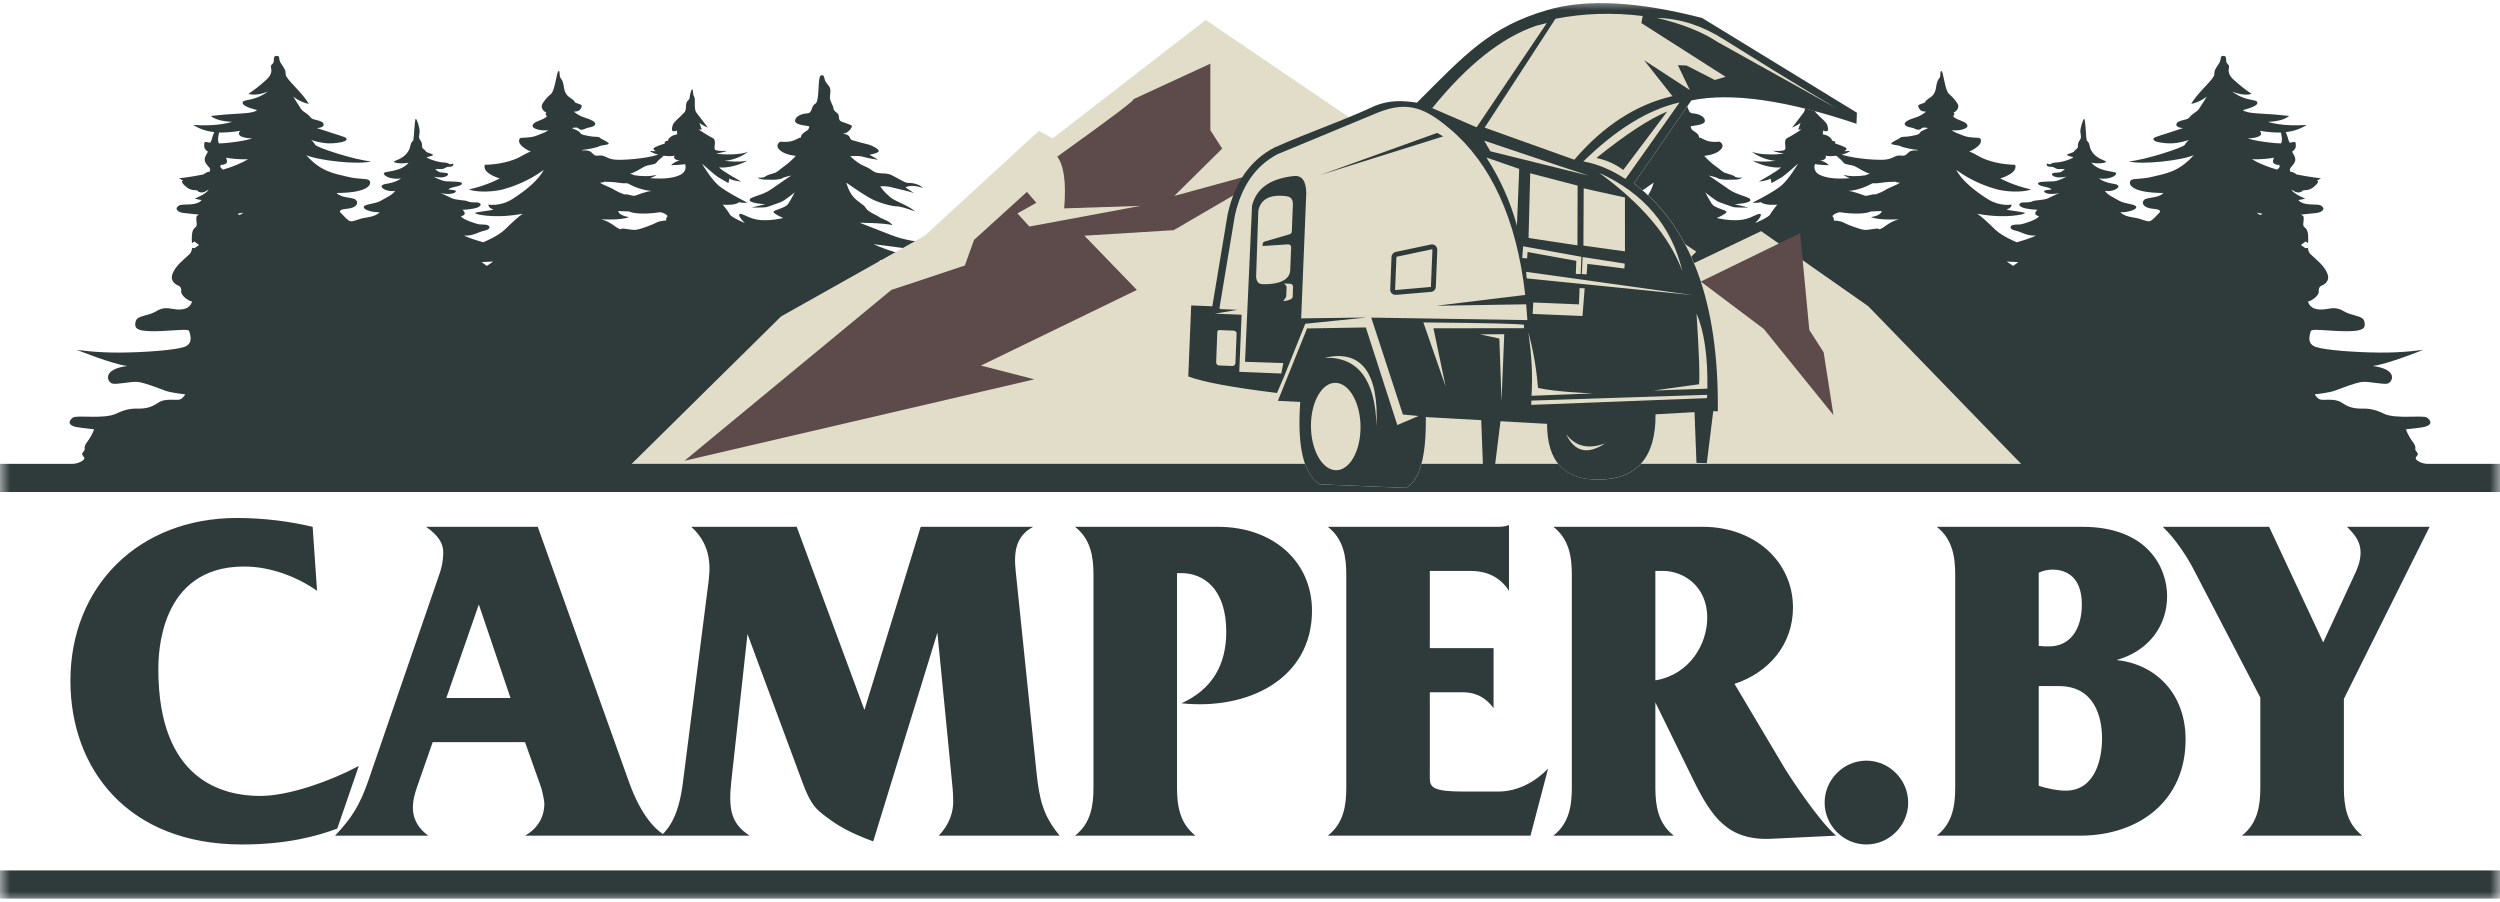 <svg width="122" height="44" viewBox="0 0 122 44" fill="none" xmlns="http://www.w3.org/2000/svg">
<mask id="mask0_1_461" style="mask-type:luminance" maskUnits="userSpaceOnUse" x="0" y="0" width="122" height="44">
<path d="M122 0H0V44H122V0Z" fill="white"/>
</mask>
<g mask="url(#mask0_1_461)">
<path d="M9.603 10.539C9.666 10.502 9.71 10.473 9.71 10.473C9.71 10.473 9.298 10.427 8.995 10.398C8.692 10.371 8.555 10.217 8.645 10.111C8.734 10.005 8.784 9.985 9.169 9.978C9.525 9.973 9.754 9.89 9.837 9.76C9.619 9.733 9.508 9.687 9.508 9.687C9.508 9.687 10.011 9.502 10.176 9.268C10.174 9.267 10.171 9.266 10.168 9.265C10.132 9.256 9.971 9.423 9.796 9.389C9.623 9.355 9.659 9.299 9.604 9.287C9.55 9.274 9.334 9.309 9.123 9.149C8.913 8.987 8.807 8.83 8.935 8.818C8.938 8.818 8.94 8.818 8.942 8.818C8.816 8.75 8.737 8.701 8.737 8.701C8.737 8.701 9.261 8.648 9.933 8.512C10.001 8.449 10.094 8.394 10.237 8.376C10.274 8.269 10.246 8.219 10.214 8.178C10.181 8.139 9.989 7.95 9.989 7.796C9.989 7.642 10.058 7.579 10.132 7.428C10.136 7.418 10.139 7.409 10.142 7.399C10.031 7.321 9.964 7.233 9.964 7.135C9.964 6.865 9.984 6.92 10.259 6.966C10.344 6.838 10.342 6.716 10.398 6.595C10.42 6.543 10.437 6.493 10.456 6.447C10.063 6.405 9.739 6.289 9.424 6.096C10.651 6.188 11.326 5.945 11.326 5.945C11.326 5.945 10.595 5.937 10.291 5.657C10.786 5.604 11.101 5.573 11.799 5.536C12.497 5.497 12.542 5.369 12.542 5.369C12.542 5.369 11.803 5.205 11.84 5.007C11.878 4.81 12.351 4.987 13.071 4.471C12.448 4.719 12.126 4.578 12.126 4.578C12.126 4.578 12.523 4.31 12.726 4.128C12.928 3.946 13.146 3.804 13.221 3.577C13.296 3.35 13.139 3.243 13.289 3.127C13.438 3.011 13.281 2.727 13.491 2.727C13.701 2.727 13.565 2.859 13.701 3.076C13.837 3.293 13.948 3.399 13.941 3.628C13.934 3.855 14.781 4.532 15.067 5.073C14.594 4.966 14.309 4.709 14.309 4.709C14.309 4.709 14.575 5.154 14.688 5.313C14.8 5.472 15.003 5.536 15.119 5.687C15.236 5.839 15.341 5.824 15.547 5.884C15.753 5.945 15.787 6.008 15.794 6.073C15.802 6.139 15.738 6.235 15.461 6.249C15.892 6.398 16.575 6.602 16.804 6.688C17.033 6.774 16.875 6.898 16.669 6.936C16.462 6.974 16.143 7.032 15.764 6.971C15.386 6.911 15.183 6.829 15.183 6.829C15.183 6.829 15.31 6.933 15.383 7.067C15.453 7.201 17.345 7.818 18.109 7.875C17.486 8.057 15.476 7.822 14.947 7.57C15.671 8.409 16.38 8.478 16.943 8.621C17.506 8.766 17.888 8.69 18.012 8.796C18.136 8.902 18.17 9.41 16.425 9.418C16.684 9.691 17.224 9.607 17.37 9.759C17.517 9.91 17.404 10.153 16.909 10.191C16.414 10.229 16.639 10.396 16.639 10.396C16.799 10.561 16.961 10.755 17.092 10.794C17.225 10.831 17.535 10.677 17.723 10.642C17.91 10.608 18.316 10.578 18.53 10.359C18.083 10.365 17.687 10.205 17.758 10.079C17.829 9.952 18.316 9.955 18.591 9.792C18.864 9.628 19.134 9.532 19.285 9.313C18.931 9.385 18.524 9.172 18.642 9.049C18.757 8.926 19.123 9.012 19.575 8.71C19.016 8.783 18.672 8.543 18.737 8.444C18.804 8.345 19.56 8.396 19.941 7.938C19.664 8.005 19.234 7.961 19.23 7.896C19.227 7.83 19.592 7.791 19.846 7.49C20.099 7.189 19.968 7.004 20.161 6.87C20.209 6.788 20.225 5.801 20.29 5.803C20.354 5.806 20.492 6.284 20.479 6.433C20.465 6.581 20.411 6.713 20.506 6.834C20.6 6.955 20.6 7.06 20.597 7.157C20.593 7.255 20.749 7.309 20.777 7.383C20.804 7.456 21.135 7.506 21.128 7.558C21.122 7.611 20.899 7.643 20.831 7.67C20.764 7.697 21.29 7.909 21.626 7.927C21.961 7.946 21.862 8.017 21.968 8.012C22.073 8.008 22.1 7.972 22.117 7.99C22.134 8.008 22.14 8.144 21.938 8.138C21.734 8.131 21.727 8.238 21.565 8.249C21.403 8.261 21.233 8.247 21.233 8.247C21.233 8.247 21.366 8.388 21.491 8.411C21.616 8.434 21.828 8.416 21.862 8.484C21.897 8.552 21.737 8.653 21.535 8.657C21.331 8.662 21.162 8.619 21.162 8.619C21.162 8.619 21.514 8.832 21.781 8.848C22.049 8.865 22.445 8.856 22.516 8.913C22.587 8.969 22.533 9.052 22.215 9.113C21.897 9.175 21.887 9.25 21.887 9.25C21.887 9.25 22.218 9.271 22.242 9.314C22.265 9.357 22.191 9.459 21.897 9.464C21.602 9.468 21.471 9.407 21.471 9.407C21.471 9.407 21.828 9.562 22.042 9.67C22.255 9.777 22.699 9.759 22.82 9.824C22.942 9.891 23.179 9.872 23.291 9.879C23.402 9.885 23.571 9.988 23.341 10.107C23.112 10.225 22.567 10.237 22.567 10.237C22.567 10.237 22.864 10.465 22.499 10.55C22.564 10.725 23.304 10.94 23.399 10.951C23.494 10.962 23.697 10.946 23.805 10.991C23.913 11.037 23.961 11.188 23.64 11.256C23.318 11.325 23.102 11.525 22.648 11.495C22.851 11.616 23.579 11.824 23.579 11.824C23.579 11.824 24.303 11.531 24.641 11.199C24.979 10.866 25.312 10.561 25.507 10.433C24.736 10.57 24.161 10.566 23.788 10.529C23.416 10.492 23.186 10.44 23.186 10.396C23.186 10.351 23.971 10.269 24.086 10.232C23.792 10.123 23.839 9.984 23.839 9.984C23.839 9.984 24.407 10.089 24.996 9.719C25.585 9.35 26.291 8.793 26.53 8.293C25.763 8.865 24.941 9.135 24.565 9.237C24.189 9.34 23.387 9.421 22.88 9.248C23.799 9.039 24.387 8.707 24.387 8.707C24.387 8.707 23.509 8.464 23.661 8.04C24.27 8.037 24.992 7.88 25.417 7.634C25.844 7.387 25.905 7.401 25.905 7.401C25.905 7.401 25.154 7.083 25.367 6.755C25.413 6.69 25.867 6.758 26.204 6.612C26.543 6.467 26.607 6.476 26.753 6.353C26.452 6.398 25.924 6.301 25.995 6.104C26.066 5.907 26.489 5.885 26.692 5.678C26.614 5.596 26.611 5.537 26.661 5.486C26.496 5.436 26.415 5.249 26.442 5.137C26.469 5.026 26.675 4.756 26.884 4.588C27.095 4.42 27.162 3.464 27.26 3.468C27.358 3.473 27.26 3.699 27.365 3.822C27.47 3.945 27.501 4.118 27.521 4.276C27.542 4.433 27.613 4.61 27.744 4.711C27.876 4.812 28.025 4.899 28.046 4.973C28.066 5.049 28.387 5.074 28.39 5.161C28.394 5.247 28.316 5.354 28.245 5.4C28.174 5.445 28.008 5.448 28.008 5.448C28.008 5.448 28.208 5.643 28.549 5.744C28.891 5.844 29.037 5.956 29.05 6.026C29.064 6.097 28.962 6.191 28.763 6.218C28.563 6.245 28.546 6.321 28.394 6.33C28.242 6.339 28.238 6.225 28.127 6.225C28.014 6.225 27.933 6.232 27.93 6.257C27.927 6.281 28.265 6.373 28.309 6.48C28.353 6.588 28.628 6.612 28.8 6.649C28.973 6.686 29.22 6.658 29.267 6.72C29.315 6.781 29.693 6.924 29.704 7.002C29.713 7.08 29.332 7.078 29.24 7.139C29.149 7.201 28.593 7.305 28.498 7.307C28.404 7.309 28.404 7.329 28.404 7.34C28.404 7.351 28.692 7.303 28.837 7.415C28.983 7.526 28.962 7.622 29.247 7.591C29.531 7.558 29.592 7.752 30.022 7.791C30.346 7.82 31.414 7.765 32.128 7.547C31.948 7.503 31.788 7.441 31.712 7.366C31.867 7.375 32.006 7.378 32.006 7.378C32.006 7.378 31.902 7.341 31.89 7.256C31.88 7.173 32.447 7.002 32.447 7.002C32.447 7.002 32.417 6.936 32.472 6.902C32.528 6.868 32.606 6.863 32.606 6.863C32.606 6.863 32.572 6.8 32.724 6.684C32.875 6.567 33.043 6.559 33.043 6.559C33.043 6.559 33.047 6.371 33.025 6.369C33.004 6.368 32.942 6.425 32.852 6.402C32.763 6.38 32.782 6.25 32.834 6.094C32.887 5.939 33.175 5.727 33.258 5.627C33.343 5.527 33.465 5.467 33.468 5.298C33.471 5.13 33.487 5.034 33.523 4.967C33.56 4.902 33.651 4.861 33.654 4.767C33.657 4.674 33.722 4.374 33.779 4.363C33.837 4.352 33.803 4.618 33.866 4.703C33.929 4.787 33.9 4.982 33.906 5.124C33.911 5.268 33.919 5.405 33.976 5.484C34.034 5.564 34.547 6.231 34.547 6.231C34.547 6.231 34.214 6.086 34.131 5.987C34.202 6.219 34.251 6.32 34.251 6.32H34.093C34.093 6.32 34.563 6.632 34.779 6.736C34.996 6.838 34.807 7.21 34.895 7.303C34.982 7.395 35.496 7.359 35.496 7.359C35.496 7.359 35.224 7.459 34.95 7.49C35.342 7.57 36.257 7.551 36.523 7.393C35.981 7.825 35.349 7.848 35.349 7.848C35.349 7.848 35.998 7.935 36.46 7.843C36.138 8.04 35.499 8.218 35.094 8.168C35.196 8.324 36.166 8.856 36.166 8.856C36.166 8.856 35.785 8.835 35.59 8.714C35.58 8.837 35.545 8.934 35.545 8.934C35.545 8.934 35.272 8.775 35.08 8.666C34.888 8.559 34.256 7.983 34.256 7.983C34.256 7.983 34.689 8.735 35.073 9.059C35.457 9.383 36.477 9.892 36.477 9.892C36.477 9.892 36.226 9.916 36.068 9.866C35.862 10.048 35.269 9.987 35.269 9.987C35.269 9.987 35.548 10.321 35.617 10.464C35.684 10.606 36.344 10.885 36.344 10.885C36.344 10.885 35.962 10.503 36.099 10.444C36.235 10.386 36.559 10.698 37.109 10.739C37.66 10.781 38.221 10.639 38.221 10.639C38.221 10.639 37.752 10.437 37.745 10.343C37.737 10.25 38.325 10.16 38.465 9.946C38.604 9.733 38.782 9.385 38.782 9.385C38.782 9.385 38.304 9.795 38.073 9.875C37.843 9.955 37.563 10.063 37.435 10.101C37.305 10.141 36.673 10.127 36.673 10.127L37.35 9.966C37.35 9.966 36.589 9.929 36.583 9.763C36.575 9.596 37.201 9.548 37.633 9.238C38.066 8.93 38.614 8.565 38.614 8.565C38.614 8.565 38.266 8.637 38.171 8.699C38.076 8.761 37.752 8.783 37.588 8.77C37.423 8.757 37.158 8.803 36.963 8.664C37.186 8.692 37.315 8.652 37.347 8.611C37.378 8.569 37.623 8.488 37.784 8.446C37.945 8.405 38.035 8.27 38.279 8.108C38.524 7.946 38.839 7.605 38.839 7.605C38.839 7.605 38.329 7.575 38.059 7.329C37.79 7.082 38.056 6.914 38.098 6.914C38.139 6.914 38.374 6.949 38.611 6.893C38.849 6.837 38.981 6.707 39.093 6.71C39.051 6.582 39.279 6.431 39.373 6.377C39.467 6.323 39.51 6.193 39.488 6.165C39.467 6.138 38.8 6.116 38.8 5.901C38.8 5.685 39.104 5.548 39.387 5.533C39.669 5.519 39.554 5.192 39.789 5.061C40.023 4.929 39.872 3.699 40.078 3.672C40.284 3.643 40.159 3.881 40.386 4.116C40.613 4.351 40.491 4.549 40.501 4.765C40.511 4.981 40.666 5.145 40.672 5.289C40.679 5.434 40.885 5.493 40.92 5.607C40.955 5.721 40.92 5.777 40.983 5.875C41.046 5.972 41.57 6.069 41.573 6.153C41.578 6.237 41.382 6.513 41.129 6.525C41.598 6.593 41.388 6.776 41.594 6.843C41.8 6.91 42.224 7.011 42.391 7.056C42.558 7.103 42.887 7.267 42.883 7.372C42.88 7.478 42.43 7.549 42.43 7.549L42.855 7.796C42.855 7.796 42.408 7.739 42.136 7.656C41.863 7.575 41.493 7.622 41.493 7.622C41.493 7.622 41.815 7.959 42.206 8.118C42.597 8.278 42.567 8.412 42.909 8.451C43.14 8.477 43.286 8.441 43.513 8.548C43.738 8.655 44.162 8.924 44.287 8.924C44.413 8.924 44.79 8.93 45.037 9.166C44.654 9.053 44.382 9.04 44.182 9.143L44.602 9.419C44.602 9.419 44.235 9.306 43.91 9.237C43.586 9.169 43.349 9.059 42.952 9.095C43.098 9.311 43.387 9.616 43.633 9.749C43.879 9.882 44.439 10.104 44.644 10.312C44.204 10.16 43.937 10.069 43.742 10.069C43.549 10.069 42.883 9.91 42.443 9.662C42.003 9.412 41.3 8.914 41.3 8.914C41.3 8.914 41.405 9.334 41.642 9.606C41.877 9.879 42.145 9.962 42.255 10.156C42.364 10.351 42.789 10.497 42.905 10.59C43.02 10.684 43.408 10.769 43.554 10.988C43.156 10.875 41.956 10.872 41.956 10.872C41.956 10.872 42.857 11.219 43.501 11.474C44.146 11.73 44.885 11.821 45.116 11.804C45.231 11.796 45.462 11.803 45.696 11.824C45.663 11.762 45.708 11.676 45.781 11.634C45.889 11.571 45.998 11.509 46.075 11.32C46.153 11.133 46.276 11.056 46.276 10.927C46.276 10.798 46.442 10.283 46.613 10.293C46.783 10.305 46.727 10.514 46.731 10.566C46.737 10.617 46.855 10.733 46.866 10.9C46.876 11.066 47.264 11.47 47.352 11.589C47.439 11.707 47.962 11.661 47.992 11.905C48.023 12.149 47.559 11.912 47.559 12.013C47.559 12.114 47.806 12.205 48.101 12.243C48.395 12.281 48.251 12.32 48.483 12.365C48.716 12.41 48.819 12.559 48.824 12.626C49.053 12.601 49.175 12.54 49.175 12.54C49.175 12.54 49.155 12.592 49.103 12.63C49.281 12.642 49.315 12.608 49.315 12.608C49.315 12.608 49.253 12.737 48.92 12.747C48.586 12.758 48.48 12.842 48.217 12.823C48.353 12.863 48.45 12.928 48.546 12.971H50.2C50.22 12.963 50.24 12.955 50.26 12.95V23.974L1.851 23.995C1.799 23.972 1.745 23.945 1.694 23.915C1.585 23.891 1.499 23.874 1.499 23.874C1.499 23.874 1.55 23.873 1.628 23.87C1.464 23.747 1.394 23.581 1.724 23.42C1.643 23.366 1.59 23.326 1.59 23.326C1.59 23.326 1.625 23.332 1.676 23.341C1.083 23.166 -0.001 22.768 -0.001 22.768C-0.001 22.768 1.5 22.837 3.07 22.881C3.007 22.81 3.005 22.73 3.072 22.681C3.18 22.603 3.316 22.674 3.583 22.642C3.851 22.609 4.113 22.463 4.113 22.369C4.113 22.276 4.029 22.261 4.012 22.173C3.994 22.083 4.158 21.984 4.134 21.914C4.109 21.844 4.147 21.698 4.252 21.569C4.344 21.455 4.538 21.143 4.588 20.949C4.161 20.905 3.82 20.864 3.702 20.836C3.282 20.737 3.356 20.531 3.554 20.382C3.752 20.233 5.078 20.474 5.668 20.186C6.258 19.901 6.572 19.945 6.828 19.939C7.082 19.933 7.363 19.898 7.721 19.652C8.077 19.406 8.638 19.566 8.8 19.486C8.962 19.406 9.038 19.245 9.038 19.245C9.038 19.245 8.341 19.171 8.052 19.062C7.762 18.954 7.065 18.678 6.734 18.639C6.402 18.598 5.689 18.788 5.467 18.713C5.246 18.639 4.948 18.025 6.215 17.859C5.476 17.773 3.741 17.07 3.741 17.07C3.741 17.07 4.693 17.219 5.892 17.206C7.091 17.195 8.528 17.086 8.987 16.932C9.446 16.777 9.279 16.334 9.25 16.212C9.222 16.09 9.172 16.082 8.667 16.109C8.162 16.135 7.669 16.189 7.142 16.151C6.615 16.113 6.546 15.956 6.626 15.67C6.705 15.383 7.222 15.437 7.646 15.177C8.072 14.917 8.355 15.105 8.735 15.105C9.114 15.105 9.29 14.959 9.375 14.715C9.267 14.719 8.82 14.452 8.843 14.211C8.865 13.971 8.684 13.929 8.684 13.929C8.684 13.929 8.27 13.78 8.417 13.367C8.565 12.955 9.024 12.626 9.245 12.405C9.333 12.317 9.364 12.215 9.372 12.1C9.414 12.104 9.455 12.108 9.499 12.109L9.714 11.956L9.485 11.784L9.369 11.865C9.361 11.746 9.352 11.617 9.364 11.477C9.398 11.079 9.568 11.14 9.596 10.999C9.617 10.893 9.542 10.656 9.603 10.539ZM6.292 22.883C6.061 22.903 5.717 22.913 5.307 22.915C5.286 22.887 5.274 22.855 5.275 22.817C5.279 22.723 5.171 22.67 5.132 22.672C5.094 22.674 5.259 22.487 5.101 22.411C4.944 22.337 4.934 22.328 4.938 22.289C4.941 22.252 5.157 22.149 5.109 22.036C5.059 21.924 5.164 21.929 5.132 21.811C5.101 21.694 5.069 21.654 5.081 21.511C5.091 21.368 4.976 21.312 4.983 21.188C4.985 21.149 4.992 21.075 4.994 20.991C6.034 21.091 7.301 21.195 7.301 21.195C7.301 21.195 6.725 21.462 6.352 21.777C5.977 22.093 6.258 22.344 6.692 22.333C6.844 22.329 7.168 22.302 7.524 22.272C7.528 22.28 7.564 22.366 7.653 22.428C7.332 22.45 7.273 22.391 7.273 22.391C7.273 22.391 7.364 22.575 7.812 22.627C7.352 22.738 6.813 22.837 6.292 22.883ZM8.154 22.421C7.771 22.381 7.558 22.286 7.529 22.271C7.776 22.251 8.036 22.229 8.269 22.213C8.197 22.293 8.157 22.37 8.154 22.421ZM46.096 11.813C46.096 11.813 46.067 11.841 46.013 11.864C46.064 11.873 46.11 11.882 46.153 11.892C46.1 11.856 46.096 11.813 46.096 11.813ZM43.176 12.971H46.14C46.176 12.943 46.208 12.914 46.23 12.885C45.897 12.94 45.554 12.817 45.572 12.73C45.59 12.643 45.706 12.711 45.841 12.702C45.975 12.694 46.019 12.581 46.019 12.581C46.019 12.581 45.775 12.634 45.546 12.588C45.413 12.561 45.34 12.496 45.305 12.44C45.161 12.562 44.939 12.585 44.743 12.6C44.529 12.616 44.198 12.746 44.198 12.746L44.696 12.898C44.696 12.898 44.382 12.94 43.805 12.869C43.229 12.798 42.925 12.685 42.925 12.685C42.925 12.685 42.972 12.867 43.176 12.971ZM44.109 12.38C44.572 12.404 45.065 12.362 45.282 12.391C45.277 12.373 45.278 12.357 45.282 12.351C45.303 12.321 45.38 12.33 45.538 12.34C45.696 12.351 45.891 12.301 45.917 12.199C45.943 12.1 46.099 11.971 46.249 11.935C45.905 11.94 45.709 11.949 45.613 12.037C45.513 12.128 45.377 12.053 45.163 12.111C44.948 12.17 44.623 12.185 44.036 12.099C43.45 12.011 42.627 11.918 42.627 11.918C42.627 11.918 43.596 12.354 44.109 12.38ZM33.185 8.539C33.572 8.353 33.432 8.011 33.432 8.011C33.432 8.011 33.122 8.06 32.745 8.06C32.96 7.855 33.179 7.836 33.179 7.836C33.179 7.836 32.813 7.813 32.915 7.594C32.813 7.63 32.606 7.628 32.389 7.598C32.235 7.74 32.094 7.845 32.047 7.924C31.97 8.054 31.651 8.02 31.438 8.136C31.253 8.237 30.942 8.44 30.751 8.47C30.819 8.5 30.891 8.527 30.965 8.553C31.278 8.604 31.754 8.625 32.042 8.526C31.968 8.597 31.848 8.65 31.719 8.693C32.354 8.745 32.843 8.701 33.185 8.539ZM30.042 11.064C30.108 11.114 30.191 11.157 30.28 11.196C30.288 11.182 30.301 11.17 30.322 11.163C30.442 11.125 30.812 11.239 31.031 11.215C31.251 11.191 31.87 10.956 32.03 10.864C32.191 10.77 32.51 10.762 32.51 10.762C32.51 10.762 32.492 10.622 32.565 10.568C32.638 10.514 32.299 10.333 32.181 10.359C32.063 10.383 31.111 10.511 30.705 10.32C30.419 10.313 30.174 10.298 30.174 10.298C30.174 10.298 30.159 10.509 30.697 10.595C30.276 10.765 29.326 10.701 29.326 10.701C29.326 10.701 29.641 10.755 30.042 11.064ZM30.042 9.299C30.108 9.343 30.262 9.411 30.462 9.487C30.636 9.449 30.868 9.593 31.003 9.545C31.157 9.491 31.555 9.337 31.804 9.318C31.36 9.291 30.917 9.108 30.619 8.943C30.48 8.95 30.344 8.946 30.244 8.926C29.986 8.872 29.479 8.869 29.479 8.869C29.479 8.869 29.417 8.93 29.281 8.909C29.336 8.995 29.783 9.128 30.042 9.299ZM23.751 12.971H23.765L24.072 12.763L23.504 12.79L23.751 12.971ZM11.72 6.384C11.321 6.449 10.985 6.476 10.69 6.466C10.677 6.574 10.635 6.717 10.64 6.824C10.643 6.885 10.659 6.941 10.681 6.999C10.769 6.998 10.866 6.994 10.977 6.984C11.945 6.893 12.306 6.756 12.306 6.756C12.306 6.756 11.416 6.741 11.72 6.384ZM11.69 10.494C11.77 10.458 11.833 10.42 11.872 10.377C11.773 10.399 11.68 10.418 11.59 10.433C11.617 10.455 11.65 10.475 11.69 10.494ZM12.103 7.773C11.751 7.783 11.368 7.756 11.025 7.697C11.073 7.799 11.095 7.868 11.071 7.925C11.03 8.025 10.847 8.055 10.773 8.046C10.736 8.157 10.736 8.155 10.878 8.278L10.88 8.279C11.322 8.148 11.756 7.982 12.103 7.773Z" fill="#2F3A3B"/>
<path d="M112.397 10.539C112.334 10.502 112.291 10.473 112.291 10.473C112.291 10.473 112.702 10.427 113.005 10.398C113.308 10.371 113.446 10.217 113.355 10.111C113.267 10.005 113.216 9.985 112.831 9.978C112.475 9.973 112.247 9.89 112.163 9.76C112.381 9.733 112.492 9.687 112.492 9.687C112.492 9.687 111.988 9.502 111.824 9.268C111.826 9.267 111.829 9.266 111.832 9.265C111.868 9.256 112.029 9.423 112.204 9.389C112.377 9.355 112.341 9.299 112.395 9.287C112.45 9.274 112.666 9.309 112.877 9.149C113.087 8.987 113.193 8.83 113.064 8.818C113.063 8.818 113.061 8.818 113.058 8.818C113.185 8.75 113.263 8.701 113.263 8.701C113.263 8.701 112.739 8.648 112.068 8.512C111.999 8.449 111.906 8.394 111.763 8.376C111.726 8.269 111.755 8.219 111.786 8.178C111.819 8.139 112.011 7.95 112.011 7.796C112.011 7.642 111.942 7.579 111.868 7.428C111.864 7.418 111.862 7.409 111.858 7.399C111.969 7.321 112.036 7.233 112.036 7.135C112.036 6.865 112.016 6.92 111.741 6.966C111.657 6.838 111.658 6.716 111.602 6.595C111.58 6.543 111.563 6.493 111.544 6.447C111.937 6.405 112.261 6.289 112.576 6.096C111.349 6.188 110.674 5.945 110.674 5.945C110.674 5.945 111.405 5.937 111.709 5.657C111.214 5.604 110.899 5.573 110.201 5.536C109.503 5.497 109.458 5.369 109.458 5.369C109.458 5.369 110.198 5.205 110.16 5.007C110.122 4.81 109.649 4.987 108.929 4.471C109.552 4.719 109.874 4.578 109.874 4.578C109.874 4.578 109.477 4.31 109.275 4.128C109.072 3.946 108.855 3.804 108.779 3.577C108.704 3.35 108.861 3.243 108.712 3.127C108.562 3.011 108.719 2.727 108.509 2.727C108.299 2.727 108.434 2.859 108.299 3.076C108.164 3.293 108.052 3.399 108.059 3.628C108.066 3.855 107.219 4.532 106.933 5.073C107.406 4.966 107.692 4.709 107.692 4.709C107.692 4.709 107.425 5.154 107.312 5.313C107.2 5.472 106.997 5.536 106.881 5.687C106.764 5.839 106.66 5.824 106.454 5.884C106.246 5.945 106.213 6.008 106.206 6.073C106.198 6.139 106.262 6.235 106.538 6.249C106.108 6.398 105.425 6.602 105.196 6.688C104.968 6.774 105.125 6.898 105.331 6.936C105.538 6.974 105.857 7.032 106.235 6.971C106.615 6.911 106.817 6.829 106.817 6.829C106.817 6.829 106.69 6.933 106.618 7.067C106.547 7.201 104.655 7.818 103.891 7.875C104.514 8.057 106.524 7.822 107.053 7.57C106.33 8.409 105.621 8.478 105.057 8.621C104.494 8.766 104.112 8.69 103.988 8.796C103.864 8.902 103.831 9.41 105.575 9.418C105.317 9.691 104.776 9.607 104.629 9.759C104.484 9.91 104.596 10.153 105.091 10.191C105.586 10.229 105.361 10.396 105.361 10.396C105.201 10.561 105.039 10.755 104.907 10.794C104.775 10.831 104.465 10.677 104.278 10.642C104.09 10.608 103.684 10.578 103.47 10.359C103.917 10.365 104.313 10.205 104.242 10.079C104.172 9.952 103.684 9.955 103.409 9.792C103.136 9.628 102.867 9.532 102.715 9.313C103.069 9.385 103.476 9.172 103.359 9.049C103.242 8.926 102.877 9.012 102.424 8.71C102.983 8.783 103.328 8.543 103.263 8.444C103.197 8.345 102.44 8.396 102.06 7.938C102.336 8.005 102.766 7.961 102.77 7.896C102.774 7.83 102.408 7.791 102.154 7.49C101.901 7.189 102.032 7.004 101.839 6.87C101.792 6.788 101.775 5.801 101.711 5.803C101.646 5.806 101.508 6.284 101.521 6.433C101.535 6.581 101.589 6.713 101.495 6.834C101.4 6.955 101.4 7.06 101.403 7.157C101.407 7.255 101.25 7.309 101.223 7.383C101.196 7.456 100.866 7.506 100.872 7.558C100.879 7.611 101.102 7.643 101.169 7.67C101.236 7.697 100.708 7.909 100.375 7.927C100.039 7.946 100.138 8.017 100.033 8.012C99.928 8.008 99.9 7.972 99.884 7.99C99.867 8.008 99.86 8.144 100.062 8.138C100.266 8.131 100.273 8.238 100.435 8.249C100.597 8.261 100.767 8.247 100.767 8.247C100.767 8.247 100.634 8.388 100.509 8.411C100.384 8.434 100.172 8.416 100.138 8.484C100.103 8.552 100.263 8.653 100.465 8.657C100.669 8.662 100.838 8.619 100.838 8.619C100.838 8.619 100.486 8.832 100.219 8.848C99.951 8.865 99.555 8.856 99.484 8.913C99.413 8.969 99.467 9.052 99.786 9.113C100.103 9.175 100.114 9.25 100.114 9.25C100.114 9.25 99.782 9.271 99.759 9.314C99.735 9.357 99.809 9.459 100.103 9.464C100.398 9.468 100.53 9.407 100.53 9.407C100.53 9.407 100.172 9.562 99.958 9.67C99.745 9.777 99.302 9.759 99.18 9.824C99.058 9.891 98.821 9.872 98.71 9.879C98.598 9.885 98.427 9.988 98.659 10.107C98.889 10.225 99.433 10.237 99.433 10.237C99.433 10.237 99.136 10.465 99.501 10.55C99.437 10.725 98.696 10.94 98.601 10.951C98.507 10.962 98.303 10.946 98.195 10.991C98.087 11.037 98.04 11.188 98.361 11.256C98.682 11.325 98.898 11.525 99.352 11.495C99.15 11.616 98.421 11.824 98.421 11.824C98.421 11.824 97.697 11.531 97.36 11.199C97.021 10.866 96.689 10.561 96.493 10.433C97.264 10.57 97.839 10.566 98.212 10.529C98.585 10.492 98.814 10.44 98.814 10.396C98.814 10.351 98.029 10.269 97.915 10.232C98.208 10.123 98.162 9.984 98.162 9.984C98.162 9.984 97.593 10.089 97.004 9.719C96.415 9.35 95.709 8.793 95.471 8.293C96.237 8.865 97.059 9.135 97.435 9.237C97.811 9.34 98.613 9.421 99.12 9.248C98.202 9.039 97.613 8.707 97.613 8.707C97.613 8.707 98.491 8.464 98.339 8.04C97.73 8.037 97.008 7.88 96.583 7.634C96.156 7.387 96.095 7.401 96.095 7.401C96.095 7.401 96.846 7.083 96.634 6.755C96.587 6.69 96.133 6.758 95.796 6.612C95.457 6.467 95.393 6.476 95.248 6.353C95.548 6.398 96.076 6.301 96.006 6.104C95.934 5.907 95.511 5.885 95.308 5.678C95.386 5.596 95.39 5.537 95.338 5.486C95.504 5.436 95.585 5.249 95.559 5.137C95.531 5.026 95.325 4.756 95.116 4.588C94.905 4.42 94.838 3.464 94.74 3.468C94.642 3.473 94.74 3.699 94.635 3.822C94.531 3.945 94.499 4.118 94.479 4.276C94.459 4.433 94.388 4.61 94.256 4.711C94.124 4.812 93.975 4.899 93.954 4.973C93.934 5.049 93.613 5.074 93.61 5.161C93.606 5.247 93.684 5.354 93.755 5.4C93.826 5.445 93.992 5.448 93.992 5.448C93.992 5.448 93.792 5.643 93.451 5.744C93.109 5.844 92.963 5.956 92.95 6.026C92.936 6.097 93.038 6.191 93.237 6.218C93.436 6.245 93.454 6.321 93.606 6.33C93.758 6.339 93.762 6.225 93.873 6.225C93.986 6.225 94.067 6.232 94.07 6.257C94.073 6.281 93.735 6.373 93.691 6.48C93.647 6.588 93.372 6.612 93.2 6.649C93.028 6.686 92.78 6.658 92.733 6.72C92.685 6.781 92.307 6.924 92.296 7.002C92.287 7.08 92.668 7.078 92.76 7.139C92.851 7.201 93.407 7.305 93.502 7.307C93.596 7.309 93.596 7.329 93.596 7.34C93.596 7.351 93.308 7.303 93.163 7.415C93.017 7.526 93.038 7.622 92.753 7.591C92.469 7.558 92.409 7.752 91.978 7.791C91.654 7.82 90.586 7.765 89.872 7.547C90.052 7.503 90.212 7.441 90.288 7.366C90.133 7.375 89.994 7.378 89.994 7.378C89.994 7.378 90.099 7.341 90.11 7.256C90.12 7.173 89.554 7.002 89.554 7.002C89.554 7.002 89.583 6.936 89.528 6.902C89.472 6.868 89.394 6.863 89.394 6.863C89.394 6.863 89.429 6.8 89.277 6.684C89.125 6.567 88.957 6.559 88.957 6.559C88.957 6.559 88.954 6.371 88.975 6.369C88.996 6.368 89.058 6.425 89.148 6.402C89.237 6.38 89.218 6.25 89.166 6.094C89.113 5.939 88.825 5.727 88.742 5.627C88.657 5.527 88.535 5.467 88.533 5.298C88.529 5.13 88.513 5.034 88.477 4.967C88.44 4.902 88.349 4.861 88.346 4.767C88.343 4.674 88.278 4.374 88.221 4.363C88.163 4.352 88.197 4.618 88.134 4.703C88.071 4.787 88.1 4.982 88.095 5.124C88.089 5.268 88.081 5.405 88.024 5.484C87.966 5.564 87.453 6.231 87.453 6.231C87.453 6.231 87.785 6.086 87.87 5.987C87.799 6.219 87.749 6.32 87.749 6.32H87.906C87.906 6.32 87.437 6.632 87.22 6.736C87.004 6.838 87.193 7.21 87.105 7.303C87.018 7.395 86.504 7.359 86.504 7.359C86.504 7.359 86.776 7.459 87.05 7.49C86.658 7.57 85.743 7.551 85.477 7.393C86.019 7.825 86.651 7.848 86.651 7.848C86.651 7.848 86.002 7.935 85.54 7.843C85.862 8.04 86.501 8.218 86.906 8.168C86.805 8.324 85.834 8.856 85.834 8.856C85.834 8.856 86.215 8.835 86.41 8.714C86.421 8.837 86.456 8.934 86.456 8.934C86.456 8.934 86.728 8.775 86.921 8.666C87.112 8.559 87.745 7.983 87.745 7.983C87.745 7.983 87.311 8.735 86.927 9.059C86.543 9.383 85.523 9.892 85.523 9.892C85.523 9.892 85.774 9.916 85.932 9.866C86.138 10.048 86.731 9.987 86.731 9.987C86.731 9.987 86.452 10.321 86.383 10.464C86.316 10.606 85.656 10.885 85.656 10.885C85.656 10.885 86.038 10.503 85.902 10.444C85.766 10.386 85.441 10.698 84.891 10.739C84.34 10.781 83.78 10.639 83.78 10.639C83.78 10.639 84.248 10.437 84.255 10.343C84.261 10.25 83.675 10.16 83.535 9.946C83.396 9.733 83.218 9.385 83.218 9.385C83.218 9.385 83.696 9.795 83.927 9.875C84.157 9.955 84.437 10.063 84.565 10.101C84.695 10.141 85.328 10.127 85.328 10.127L84.65 9.966C84.65 9.966 85.411 9.929 85.418 9.763C85.425 9.596 84.8 9.548 84.367 9.238C83.934 8.93 83.386 8.565 83.386 8.565C83.386 8.565 83.735 8.637 83.829 8.699C83.923 8.761 84.248 8.783 84.412 8.77C84.577 8.757 84.842 8.803 85.037 8.664C84.814 8.692 84.685 8.652 84.653 8.611C84.622 8.569 84.377 8.488 84.216 8.446C84.055 8.405 83.965 8.27 83.721 8.108C83.476 7.946 83.162 7.605 83.162 7.605C83.162 7.605 83.672 7.575 83.941 7.329C84.21 7.082 83.944 6.914 83.902 6.914C83.861 6.914 83.626 6.949 83.389 6.893C83.151 6.837 83.019 6.707 82.907 6.71C82.949 6.582 82.721 6.431 82.627 6.377C82.534 6.323 82.491 6.193 82.512 6.165C82.534 6.138 83.2 6.116 83.2 5.901C83.2 5.685 82.896 5.548 82.613 5.533C82.331 5.519 82.446 5.192 82.212 5.061C81.977 4.929 82.128 3.699 81.921 3.672C81.715 3.643 81.841 3.881 81.614 4.116C81.387 4.351 81.509 4.549 81.499 4.765C81.489 4.981 81.335 5.145 81.328 5.289C81.321 5.434 81.115 5.493 81.08 5.607C81.045 5.721 81.08 5.777 81.017 5.875C80.954 5.972 80.43 6.069 80.427 6.153C80.423 6.237 80.619 6.513 80.87 6.525C80.402 6.593 80.612 6.776 80.406 6.843C80.2 6.91 79.776 7.011 79.609 7.056C79.442 7.103 79.113 7.267 79.117 7.372C79.12 7.478 79.57 7.549 79.57 7.549L79.145 7.796C79.145 7.796 79.592 7.739 79.864 7.656C80.137 7.575 80.507 7.622 80.507 7.622C80.507 7.622 80.185 7.959 79.794 8.118C79.403 8.278 79.433 8.412 79.091 8.451C78.86 8.477 78.714 8.441 78.487 8.548C78.262 8.655 77.838 8.924 77.713 8.924C77.587 8.924 77.21 8.93 76.963 9.166C77.346 9.053 77.618 9.04 77.818 9.143L77.398 9.419C77.398 9.419 77.765 9.306 78.09 9.237C78.414 9.169 78.651 9.059 79.048 9.095C78.902 9.311 78.614 9.616 78.367 9.749C78.122 9.882 77.561 10.104 77.356 10.312C77.796 10.16 78.063 10.069 78.258 10.069C78.451 10.069 79.117 9.91 79.557 9.662C79.997 9.412 80.698 8.914 80.698 8.914C80.698 8.914 80.594 9.334 80.359 9.606C80.123 9.879 79.855 9.962 79.745 10.156C79.636 10.351 79.211 10.497 79.095 10.59C78.981 10.684 78.592 10.769 78.446 10.988C78.844 10.875 80.044 10.872 80.044 10.872C80.044 10.872 79.143 11.219 78.499 11.474C77.854 11.73 77.115 11.821 76.884 11.804C76.77 11.796 76.538 11.803 76.305 11.824C76.337 11.762 76.292 11.676 76.219 11.634C76.111 11.571 76.002 11.509 75.925 11.32C75.848 11.133 75.724 11.056 75.724 10.927C75.724 10.798 75.558 10.283 75.387 10.293C75.217 10.305 75.273 10.514 75.269 10.566C75.263 10.617 75.145 10.733 75.134 10.9C75.124 11.066 74.737 11.47 74.649 11.589C74.561 11.707 74.038 11.661 74.008 11.905C73.977 12.149 74.442 11.912 74.442 12.013C74.442 12.114 74.194 12.205 73.899 12.243C73.605 12.281 73.749 12.32 73.517 12.365C73.284 12.41 73.181 12.559 73.176 12.626C72.945 12.601 72.825 12.54 72.825 12.54C72.825 12.54 72.845 12.592 72.897 12.63C72.719 12.642 72.685 12.608 72.685 12.608C72.685 12.608 72.747 12.737 73.081 12.747C73.414 12.758 73.519 12.842 73.783 12.823C73.647 12.863 73.55 12.928 73.454 12.971H71.8C71.78 12.963 71.76 12.955 71.74 12.95V23.974L120.149 23.995C120.201 23.972 120.255 23.945 120.305 23.915C120.415 23.891 120.502 23.874 120.502 23.874C120.502 23.874 120.45 23.873 120.372 23.87C120.535 23.747 120.607 23.581 120.277 23.42C120.358 23.366 120.41 23.326 120.41 23.326C120.41 23.326 120.376 23.332 120.323 23.341C120.917 23.166 122 22.768 122 22.768C122 22.768 120.501 22.837 118.93 22.881C118.993 22.81 118.996 22.73 118.928 22.681C118.819 22.603 118.685 22.674 118.416 22.642C118.148 22.609 117.887 22.463 117.887 22.369C117.887 22.276 117.971 22.261 117.987 22.173C118.005 22.083 117.842 21.984 117.866 21.914C117.891 21.844 117.853 21.698 117.748 21.569C117.656 21.455 117.462 21.143 117.413 20.949C117.84 20.905 118.18 20.864 118.298 20.836C118.718 20.737 118.644 20.531 118.446 20.382C118.248 20.233 116.922 20.474 116.332 20.186C115.742 19.901 115.428 19.945 115.172 19.939C114.918 19.933 114.637 19.898 114.28 19.652C113.922 19.406 113.362 19.566 113.2 19.486C113.038 19.406 112.962 19.245 112.962 19.245C112.962 19.245 113.659 19.171 113.949 19.062C114.238 18.954 114.935 18.678 115.265 18.639C115.598 18.598 116.312 18.788 116.533 18.713C116.754 18.639 117.052 18.025 115.785 17.859C116.524 17.773 118.259 17.07 118.259 17.07C118.259 17.07 117.307 17.219 116.108 17.206C114.909 17.195 113.472 17.086 113.013 16.932C112.554 16.777 112.72 16.334 112.75 16.212C112.778 16.09 112.828 16.082 113.332 16.109C113.837 16.135 114.331 16.189 114.858 16.151C115.385 16.113 115.454 15.956 115.374 15.67C115.294 15.383 114.778 15.437 114.354 15.177C113.928 14.917 113.645 15.105 113.266 15.105C112.886 15.105 112.709 14.959 112.625 14.715C112.733 14.719 113.18 14.452 113.157 14.211C113.135 13.971 113.316 13.929 113.316 13.929C113.316 13.929 113.73 13.78 113.583 13.367C113.435 12.955 112.976 12.626 112.756 12.405C112.667 12.317 112.636 12.215 112.628 12.1C112.586 12.104 112.545 12.108 112.501 12.109L112.286 11.956L112.515 11.784L112.632 11.865C112.639 11.746 112.648 11.617 112.636 11.477C112.602 11.079 112.433 11.14 112.403 10.999C112.381 10.893 112.458 10.656 112.397 10.539ZM115.708 22.883C115.939 22.903 116.283 22.913 116.693 22.915C116.715 22.887 116.725 22.855 116.724 22.817C116.722 22.723 116.829 22.67 116.867 22.672C116.906 22.674 116.742 22.487 116.899 22.411C117.055 22.337 117.066 22.328 117.063 22.289C117.059 22.252 116.843 22.149 116.891 22.036C116.941 21.924 116.836 21.929 116.867 21.811C116.899 21.694 116.93 21.654 116.92 21.511C116.909 21.368 117.024 21.312 117.017 21.188C117.015 21.149 117.008 21.075 117.006 20.991C115.966 21.091 114.699 21.195 114.699 21.195C114.699 21.195 115.275 21.462 115.648 21.777C116.023 22.093 115.742 22.344 115.308 22.333C115.156 22.329 114.833 22.302 114.477 22.272C114.472 22.28 114.436 22.366 114.347 22.428C114.668 22.45 114.728 22.391 114.728 22.391C114.728 22.391 114.636 22.575 114.188 22.627C114.648 22.738 115.187 22.837 115.708 22.883ZM113.846 22.421C114.229 22.381 114.442 22.286 114.471 22.271C114.224 22.251 113.964 22.229 113.732 22.213C113.803 22.293 113.843 22.37 113.846 22.421ZM75.904 11.813C75.904 11.813 75.933 11.841 75.987 11.864C75.937 11.873 75.89 11.882 75.848 11.892C75.9 11.856 75.904 11.813 75.904 11.813ZM78.824 12.971H75.86C75.824 12.943 75.792 12.914 75.77 12.885C76.103 12.94 76.447 12.817 76.428 12.73C76.41 12.643 76.295 12.711 76.159 12.702C76.025 12.694 75.981 12.581 75.981 12.581C75.981 12.581 76.225 12.634 76.454 12.588C76.587 12.561 76.66 12.496 76.695 12.44C76.839 12.562 77.061 12.585 77.257 12.6C77.471 12.616 77.802 12.746 77.802 12.746L77.304 12.898C77.304 12.898 77.618 12.94 78.195 12.869C78.771 12.798 79.075 12.685 79.075 12.685C79.075 12.685 79.028 12.867 78.824 12.971ZM77.891 12.38C77.428 12.404 76.935 12.362 76.718 12.391C76.724 12.373 76.722 12.357 76.718 12.351C76.698 12.321 76.62 12.33 76.462 12.34C76.305 12.351 76.109 12.301 76.083 12.199C76.057 12.1 75.902 11.971 75.751 11.935C76.095 11.94 76.29 11.949 76.387 12.037C76.486 12.128 76.623 12.053 76.837 12.111C77.052 12.17 77.377 12.185 77.964 12.099C78.55 12.011 79.373 11.918 79.373 11.918C79.373 11.918 78.404 12.354 77.891 12.38ZM88.815 8.539C88.428 8.353 88.569 8.011 88.569 8.011C88.569 8.011 88.878 8.06 89.255 8.06C89.04 7.855 88.821 7.836 88.821 7.836C88.821 7.836 89.187 7.813 89.085 7.594C89.187 7.63 89.394 7.628 89.611 7.598C89.765 7.74 89.906 7.845 89.953 7.924C90.029 8.054 90.35 8.02 90.562 8.136C90.747 8.237 91.058 8.44 91.249 8.47C91.181 8.5 91.109 8.527 91.035 8.553C90.722 8.604 90.246 8.625 89.958 8.526C90.032 8.597 90.151 8.65 90.281 8.693C89.646 8.745 89.157 8.701 88.815 8.539ZM91.958 11.064C91.892 11.114 91.81 11.157 91.719 11.196C91.712 11.182 91.699 11.17 91.678 11.163C91.558 11.125 91.188 11.239 90.969 11.215C90.748 11.191 90.13 10.956 89.97 10.864C89.809 10.77 89.491 10.762 89.491 10.762C89.491 10.762 89.509 10.622 89.435 10.568C89.362 10.514 89.701 10.333 89.819 10.359C89.938 10.383 90.889 10.511 91.295 10.32C91.581 10.313 91.826 10.298 91.826 10.298C91.826 10.298 91.841 10.509 91.303 10.595C91.724 10.765 92.674 10.701 92.674 10.701C92.674 10.701 92.359 10.755 91.958 11.064ZM91.958 9.299C91.892 9.343 91.737 9.411 91.538 9.487C91.364 9.449 91.132 9.593 90.997 9.545C90.843 9.491 90.445 9.337 90.196 9.318C90.64 9.291 91.084 9.108 91.381 8.943C91.52 8.95 91.656 8.946 91.755 8.926C92.014 8.872 92.521 8.869 92.521 8.869C92.521 8.869 92.583 8.93 92.719 8.909C92.664 8.995 92.217 9.128 91.958 9.299ZM98.249 12.971H98.235L97.928 12.763L98.496 12.79L98.249 12.971ZM110.279 6.384C110.68 6.449 111.015 6.476 111.31 6.466C111.323 6.574 111.365 6.717 111.359 6.824C111.357 6.885 111.341 6.941 111.318 6.999C111.231 6.998 111.134 6.994 111.023 6.984C110.055 6.893 109.694 6.756 109.694 6.756C109.694 6.756 110.584 6.741 110.279 6.384ZM110.31 10.494C110.23 10.458 110.167 10.42 110.128 10.377C110.227 10.399 110.32 10.418 110.41 10.433C110.383 10.455 110.35 10.475 110.31 10.494ZM109.897 7.773C110.249 7.783 110.632 7.756 110.975 7.697C110.927 7.799 110.905 7.868 110.93 7.925C110.97 8.025 111.153 8.055 111.227 8.046C111.264 8.157 111.264 8.155 111.122 8.278L111.121 8.279C110.678 8.148 110.243 7.982 109.897 7.773Z" fill="#2F3A3B"/>
<path d="M91.172 14.944L99.388 23.417H30.034L38.116 15.441L45.127 11.501L50.697 6.385L51.369 6.754L58.841 0.974L65.905 5.772L68.079 5.091L79.109 13.454L76.283 10.415L78.287 9.282L82.782 12.282L81.758 13.277L85.942 11.28L91.172 14.944Z" fill="#E2DDC8"/>
<path d="M55.478 14.149L47.87 17.839L50.473 18.511L33.403 22.485L43.497 14.149C45.888 13.355 47.083 12.958 47.083 12.958C47.382 12.126 47.532 11.709 47.532 11.709C49.253 10.145 50.113 9.365 50.113 9.365C50.42 9.718 50.574 9.896 50.574 9.896C49.959 10.241 49.651 10.413 49.651 10.413C50.04 10.841 50.234 11.055 50.234 11.055C53.848 10.383 55.655 10.046 55.655 10.046C53.174 10.127 51.933 10.169 51.933 10.169C52.035 8.912 51.922 8.071 51.593 7.646C54.288 5.712 55.52 4.78 55.288 4.851C57.806 3.689 59.065 3.107 59.065 3.107C59.065 5.27 59.065 6.352 59.065 6.352C59.45 6.951 59.642 7.251 59.642 7.251C58.084 8.792 57.305 9.562 57.305 9.562C60.869 8.585 62.651 8.096 62.651 8.096C59.069 10.187 57.278 11.232 57.278 11.232C54.371 11.412 52.918 11.501 52.918 11.501C54.625 13.267 55.478 14.149 55.478 14.149Z" fill="#5D4A4A"/>
<path d="M15.257 25.708C14.163 25.45 12.898 25.277 11.567 25.277C6.761 25.277 3.436 28.615 3.436 33.223C3.436 37.507 6.224 41.21 11.804 41.21C14.014 41.21 15.472 40.801 16.459 40.435L17.51 37.378C16.094 38.132 14.078 38.842 12.704 38.842C10.902 38.842 7.727 38.11 7.727 32.663C7.727 31.995 7.749 27.646 11.911 27.646C13.197 27.646 14.485 28.141 15.472 28.83L15.257 25.708ZM20.793 25.708C21.437 26.16 21.63 26.548 21.63 26.957C21.63 27.388 21.544 27.754 21.415 28.098L17.962 38.132C17.553 39.294 17.167 39.919 16.352 40.78H20.901C20.214 40.285 20.149 39.703 20.149 39.424C20.149 39.014 20.257 38.692 20.364 38.369L21.115 36.216H25.62L26.372 38.326C26.436 38.476 26.564 39.037 26.564 39.23C26.564 39.855 26.242 40.435 25.62 40.78H32.465C32.078 40.544 31.328 39.941 30.684 38.132L26.242 25.708H20.793ZM21.78 34.062L23.367 29.498L24.913 34.062H21.78ZM33.731 25.708C34.825 26.677 34.632 27.904 34.567 28.464L33.322 38.218C33.13 39.703 32.722 40.349 32.272 40.78H36.584C35.64 40.178 35.555 39.424 35.683 38.175L36.477 30.94L39.158 38.175C39.567 39.294 39.845 39.51 40.339 39.876C40.854 40.264 41.391 40.608 42.613 41.06L45.745 30.875L46.432 37.895C46.474 38.348 46.517 38.648 46.517 39.123C46.517 39.617 46.346 40.221 45.81 40.78H51.71C50.917 39.812 50.723 39.08 50.573 37.615L49.565 27.861C49.458 26.87 49.607 26.138 50.422 25.708H44.93L42.184 34.644L38.88 25.708H33.731ZM52.461 25.708C53.233 26.311 53.362 27.172 53.362 28.055V38.433C53.362 39.316 53.233 40.178 52.461 40.78H58.34C57.568 40.178 57.438 39.316 57.438 38.433V27.968H57.653C58.705 27.968 59.842 28.701 59.842 30.832C59.842 32.469 59.133 33.653 57.653 34.321C60.936 34.666 64.025 33.114 64.025 29.799C64.025 27.431 62.158 25.708 59.434 25.708H52.461ZM64.797 25.708C65.569 26.311 65.699 27.172 65.699 28.055V38.433C65.699 39.316 65.569 40.178 64.797 40.78H74.688L75.547 37.507C74.967 38.11 74.109 38.627 73.122 38.627H71.405C69.969 38.627 69.775 38.433 69.775 37.982V33.782H71.362C71.814 33.782 72.393 33.89 72.886 34.557V31.629H69.775V27.861H71.749C72.264 27.861 73.079 27.968 73.638 28.83V25.622C73.465 25.686 73.316 25.708 73.101 25.708H64.797ZM75.804 25.708C76.577 26.311 76.705 27.172 76.705 28.055V38.433C76.705 39.316 76.577 40.178 75.804 40.78H81.682C80.91 40.178 80.782 39.316 80.782 38.433V34.278L82.627 38.046C83.528 39.876 84.322 41.039 86.468 40.931L89.6 40.78C88.721 40.026 87.261 37.787 87.025 37.378L84.644 33.373C86.338 32.814 87.497 31.436 87.497 29.648C87.497 27.388 85.609 25.708 83.098 25.708H75.804ZM80.782 27.861H81.168C82.091 27.861 83.313 28.55 83.313 30.143C83.313 31.436 82.456 32.921 80.782 33.202V27.861ZM89.042 39.166C89.042 40.285 89.964 41.21 91.08 41.21C92.196 41.21 93.119 40.285 93.119 39.166C93.119 38.046 92.196 37.12 91.08 37.12C89.964 37.12 89.042 38.046 89.042 39.166ZM94.513 25.708C95.286 26.311 95.414 27.172 95.414 28.055V38.433C95.414 39.316 95.286 40.178 94.513 40.78H101.508C104.382 40.78 106.657 39.08 106.657 36.086C106.657 33.825 105.177 32.404 103.287 32.211C104.876 31.759 105.755 30.531 105.755 29.088C105.755 27.732 104.833 25.708 101.615 25.708H94.513ZM99.49 27.947C99.727 27.84 99.941 27.797 100.177 27.797C100.67 27.797 101.594 28.012 101.594 29.498C101.594 30.747 100.992 31.543 100.006 31.543C99.834 31.543 99.663 31.543 99.49 31.521V27.947ZM99.49 33.481H100.478C102.172 33.481 102.58 34.923 102.58 36.043C102.58 36.926 102.302 38.584 100.8 38.584C100.414 38.584 99.876 38.476 99.49 38.348V33.481ZM105.542 25.708C106.163 26.29 106.742 27.193 107.043 27.775L110.304 34.041V38.433C110.304 39.316 110.175 40.178 109.403 40.78H115.281C114.509 40.178 114.381 39.316 114.381 38.433V34.105L118.564 25.708H114.53C115.002 26.16 115.196 26.504 115.196 26.979C115.196 27.409 115.002 27.84 114.916 28.012L113.372 31.35L110.733 25.708H105.542Z" fill="#2F3A3B"/>
<path d="M122 42.477H-0.001V43.852H122V42.477Z" fill="#2F3A3B"/>
<path d="M122 22.636H-0.001V24.011H122V22.636Z" fill="#2F3A3B"/>
<path d="M89.472 20.255L86.073 16.053L82.998 13.74L87.846 11.379L88.294 16.102C88.761 16.829 88.994 17.193 88.994 17.193L89.472 20.255Z" fill="#5D4A4A"/>
<path d="M80.608 12.719L76.676 9.737L77.582 9.465L80.608 12.719Z" fill="#5D4A4A"/>
<path d="M69.034 7.747C66.454 6.618 65.164 6.053 65.164 6.053C67.221 5.45 68.248 5.148 68.248 5.148C71.756 8.091 73.416 9.53 73.224 9.462C71.44 8.873 70.547 8.579 70.547 8.579C69.529 9.047 69.019 9.28 69.019 9.28C66.702 8.375 65.542 7.922 65.542 7.922C67.861 7.802 69.024 7.743 69.034 7.747Z" fill="#5D4A4A"/>
<path d="M62.571 19.201C62.501 19.198 62.465 19.197 62.465 19.197C60.184 18.918 58.691 18.643 57.988 18.37C58.083 16.059 58.13 14.904 58.13 14.904C58.94 14.938 59.344 14.953 59.344 14.953C59.84 11.967 60.088 10.474 60.088 10.474C60.423 8.981 61.151 7.943 62.269 7.361C65.537 6.005 67.17 5.327 67.17 5.327C67.712 5.106 68.321 5.051 68.998 5.158C71.479 2.686 72.649 1.332 75.496 0.492C77.469 -0.091 79.997 0.085 83.071 0.875C88.107 3.957 90.624 5.498 90.624 5.498C90.609 5.857 90.603 6.036 90.603 6.036C87.162 4.877 84.476 4.497 82.544 4.896C80.674 7.6 79.74 8.951 79.74 8.951C82.53 11.055 83.895 14.762 83.837 20.075C83.658 20.068 83.568 20.063 83.568 20.063C81.72 20.167 80.797 20.219 80.797 20.219C80.811 22.309 79.899 23.37 78.061 23.405C76.355 23.437 75.502 22.53 75.502 20.684C71.556 20.463 69.582 20.354 69.582 20.354C69.611 22.263 69.292 23.415 68.628 23.81C65.81 23.695 64.401 23.637 64.401 23.637C63.613 23.13 63.297 21.788 63.454 19.614C62.851 19.584 62.549 19.569 62.549 19.569C62.563 19.323 62.571 19.201 62.571 19.201Z" fill="#E2DDC8"/>
<path fill-rule="evenodd" clip-rule="evenodd" d="M62.317 19.177C60.118 18.906 58.676 18.636 57.988 18.37C58.083 16.06 58.13 14.905 58.13 14.905L59.161 14.948L59.911 10.447L59.913 10.436C60.087 9.667 60.361 9.013 60.737 8.475C61.118 7.933 61.601 7.509 62.185 7.204C63.783 6.486 65.525 5.902 67.101 5.164C67.782 4.887 68.431 4.897 69.147 5.011C71.524 2.635 72.703 1.319 75.49 0.497C77.463 -0.085 79.991 0.09 83.064 0.88C88.098 3.961 90.615 5.502 90.615 5.502C90.6 5.86 90.594 6.039 90.594 6.039C87.154 4.88 84.469 4.501 82.538 4.899C80.669 7.602 79.735 8.953 79.735 8.953C82.523 11.057 83.887 14.763 83.829 20.073L83.607 20.064L83.291 22.605L82.787 22.585L82.693 20.112L80.79 20.219C80.805 22.308 79.893 23.369 78.055 23.403C76.349 23.436 75.497 22.528 75.496 20.683L73.224 20.556L72.891 23.239L72.387 23.219L72.284 20.504L69.579 20.352C69.607 22.262 69.289 23.414 68.625 23.808C65.808 23.693 64.4 23.634 64.4 23.634C63.611 23.128 63.295 21.788 63.452 19.614L62.361 19.56L63.784 16.028C65.697 15.995 66.652 15.979 66.652 15.979C67.675 19.154 68.188 20.742 68.188 20.742C68.879 20.447 69.225 20.3 69.225 20.3C68.716 20.253 68.461 20.23 68.461 20.23C67.431 17.076 66.917 15.499 66.917 15.499L74.537 15.621C74.521 15.359 74.501 15.102 74.477 14.85L70.091 14.921L74.431 14.394C74.01 10.661 72.741 7.962 70.763 6.295C69.607 5.32 68.745 4.882 67.234 5.496L62.345 7.525C61.814 7.803 61.376 8.188 61.03 8.682C60.682 9.179 60.427 9.787 60.264 10.505L59.507 15.049L59.57 15.085C60.12 15.109 60.394 15.12 60.394 15.12C59.658 15.244 59.29 15.306 59.29 15.306C60.125 15.34 60.559 15.358 60.59 15.359C60.515 17.215 60.476 18.144 60.476 18.144C61.843 18.2 62.526 18.228 62.526 18.228L62.627 17.717L60.757 17.656C60.986 12.562 61.1 10.014 61.099 10.046C61.296 9.211 61.974 8.715 63.133 8.591C63.526 8.547 63.731 8.817 63.747 9.402C63.607 12.846 63.524 14.892 63.497 15.537C65.628 15.509 66.693 15.494 66.693 15.494L63.696 15.799C63.007 17.518 62.663 18.376 62.663 18.376L62.317 19.177ZM68.115 12.293L69.826 11.932C69.992 11.897 70.148 12.029 70.141 12.201L70.068 13.994C70.063 14.118 69.973 14.231 69.845 14.243L68.144 14.388C67.976 14.403 67.834 14.293 67.842 14.118L67.906 12.539C67.911 12.418 67.996 12.318 68.115 12.293ZM69.873 12.166L68.163 12.527C68.152 12.529 68.145 12.537 68.145 12.549L68.081 14.129C68.08 14.155 68.105 14.152 68.124 14.151L69.822 14.004C69.828 14.004 69.829 13.992 69.829 13.984L69.902 12.191C69.903 12.174 69.89 12.163 69.873 12.166ZM70.133 6.486C70.33 6.6 70.429 6.656 70.429 6.656C70.429 6.656 68.42 7.288 64.402 8.549C68.223 7.174 70.133 6.486 70.133 6.486ZM81.361 5.442C79.93 7.343 79.216 8.294 79.216 8.294C78.831 8.006 78.394 7.811 77.904 7.709C79.337 6.556 80.49 5.8 81.361 5.442ZM79.324 8.734C78.604 8.271 77.919 7.986 77.266 7.88C78.88 6.299 80.446 5.339 81.963 4.999C80.204 7.489 79.324 8.734 79.324 8.734ZM83.829 2.056C83.076 1.556 82.084 1.162 80.852 0.872C82.076 0.908 83.125 1.295 84.088 1.9C87.784 4.223 89.674 5.315 89.674 5.315C85.778 3.143 83.829 2.056 83.829 2.056ZM72.452 6.228C75.369 7.272 76.827 7.794 76.827 7.794C78.247 6.137 79.843 5.103 81.614 4.692C80.693 3.522 80.231 2.938 80.231 2.938C81.718 3.909 82.462 4.393 82.462 4.393C82.074 3.584 81.88 3.18 81.88 3.18C82.164 3.192 82.306 3.198 82.306 3.198C83.223 3.669 83.683 3.904 83.683 3.904C84.034 3.801 84.21 3.749 84.21 3.749C81.471 2 80.1 1.126 80.1 1.126C80.141 0.896 80.161 0.78 80.161 0.78C78.704 0.602 77.286 0.647 75.906 0.916L72.452 6.228ZM69.893 5.276L72.058 6.212L75.483 1.126C75.14 1.213 74.969 1.256 74.969 1.256C73.3 1.819 71.608 3.157 69.893 5.276ZM74.501 13.585L74.478 13.265C79.886 14.021 82.591 14.4 82.591 14.4L74.501 13.585ZM77.331 14.069C77.167 14.062 77.085 14.059 77.085 14.059C77.065 14.528 77.054 14.793 77.052 14.854L74.821 14.762L74.795 15.319L77.226 15.42C77.296 14.519 77.331 14.069 77.331 14.069ZM82.101 13.238C81.576 11.027 80.223 9.425 78.04 8.434C80.117 9.944 81.471 11.545 82.101 13.238ZM79.297 9.635C77.955 9.351 77.284 9.188 77.284 9.188C77.276 11.053 77.271 11.985 77.271 11.985C78.622 12.173 79.298 12.267 79.298 12.267C79.297 10.486 79.297 9.596 79.297 9.635ZM76.988 9.057C75.447 8.657 74.675 8.456 74.675 8.456L74.593 11.614C76.184 11.853 76.98 11.973 76.98 11.973C76.986 10.03 76.988 9.057 76.988 9.057ZM72.535 7.685C73.605 8.057 74.138 8.242 74.138 8.242C74.138 8.242 74.101 9.165 74.026 11.011C73.701 9.825 73.204 8.717 72.535 7.685ZM72.729 7.382C72.528 7.035 72.427 6.862 72.427 6.862C75.599 7.933 77.304 8.505 77.545 8.575C74.334 7.779 72.729 7.382 72.729 7.382ZM77.192 13.374L77.232 12.542L79.288 12.864L79.269 13.103L77.463 12.876L77.428 13.39L77.192 13.374ZM74.285 12.592L74.329 12.018L77.171 12.531L77.137 13.375L76.899 13.365L76.925 12.73L74.546 12.299L74.522 12.61L74.285 12.592ZM78.328 21.636C77.471 22.206 76.837 22.056 76.427 21.185C76.882 21.788 77.515 21.939 78.328 21.636ZM74.738 19.314C74.798 18.393 74.755 17.353 74.58 16.209C74.872 17.252 74.987 18.157 75.057 18.928C75.879 19.131 77.748 19.198 77.748 19.198L74.738 19.314ZM74.723 19.758C74.728 19.619 74.732 19.549 74.732 19.549C80.449 19.362 83.308 19.268 83.308 19.268C83.303 19.375 83.301 19.429 83.301 19.429C77.582 19.649 74.723 19.758 74.723 19.758ZM80.702 19.057L83.32 18.966C83.345 17.398 83.168 16.176 82.791 15.299C82.918 17.278 82.959 18.43 82.91 18.752L80.702 19.057ZM69.952 16.02C70.349 17.914 70.547 18.862 70.547 18.862C69.821 16.777 69.459 15.734 69.459 15.734C72.448 15.761 74.087 15.799 74.374 15.849C74.369 15.96 74.367 16.015 74.367 16.015C71.424 16.019 69.952 16.02 69.952 16.02ZM73.169 16.521C72.541 16.384 72.227 16.316 72.227 16.316C73.014 16.311 73.408 16.309 73.408 16.309C73.319 18.482 73.274 19.568 73.274 19.568C73.204 17.537 73.169 16.521 73.169 16.521ZM64.647 17.461C66.257 17.401 67.126 18.537 67.172 20.804C67.297 18.189 66.431 17.04 64.647 17.461ZM65.191 18.683C65.86 18.71 66.398 19.687 66.394 20.864C66.39 22.041 65.845 22.974 65.177 22.946C64.509 22.919 63.971 21.942 63.974 20.765C63.979 19.588 64.523 18.654 65.191 18.683ZM60.21 16.136C59.859 16.121 59.624 16.111 59.503 16.107C59.477 16.106 59.453 16.115 59.434 16.131C59.415 16.15 59.405 16.172 59.404 16.199C59.375 16.963 59.357 17.459 59.349 17.685C59.347 17.764 59.408 17.831 59.487 17.834C59.792 17.847 60.01 17.856 60.14 17.86C60.218 17.863 60.285 17.802 60.288 17.723C60.319 16.987 60.338 16.507 60.347 16.285C60.35 16.206 60.288 16.14 60.21 16.136ZM62.744 13.918C62.687 13.863 62.659 13.836 62.659 13.836C62.789 13.84 62.89 13.845 62.964 13.848C63.043 13.851 63.104 13.918 63.102 13.996C63.093 14.227 63.087 14.385 63.084 14.471C63.081 14.523 63.054 14.567 63.008 14.592C62.884 14.658 62.757 14.691 62.624 14.688C62.679 14.61 62.719 14.554 62.742 14.523C62.759 14.499 62.767 14.474 62.768 14.445C62.777 14.24 62.783 14.101 62.785 14.027C62.788 13.985 62.773 13.949 62.744 13.918ZM61.616 11.919C61.613 11.976 61.612 12.006 61.612 12.006L62.856 11.924C62.898 11.921 62.935 11.936 62.965 11.965C62.996 11.994 63.01 12.031 63.008 12.073L62.964 13.174C62.941 13.745 62.246 13.874 61.702 13.87C61.459 13.869 61.339 13.835 61.298 13.517C61.37 11.358 61.406 10.278 61.406 10.278C61.53 9.702 61.993 9.468 62.795 9.577C63.018 9.614 63.102 9.755 63.092 10.002L63.04 11.298C63.038 11.361 62.997 11.412 62.936 11.431L61.719 11.787C61.658 11.803 61.619 11.855 61.616 11.919Z" fill="#2F3A3B"/>
</g>
</svg>

